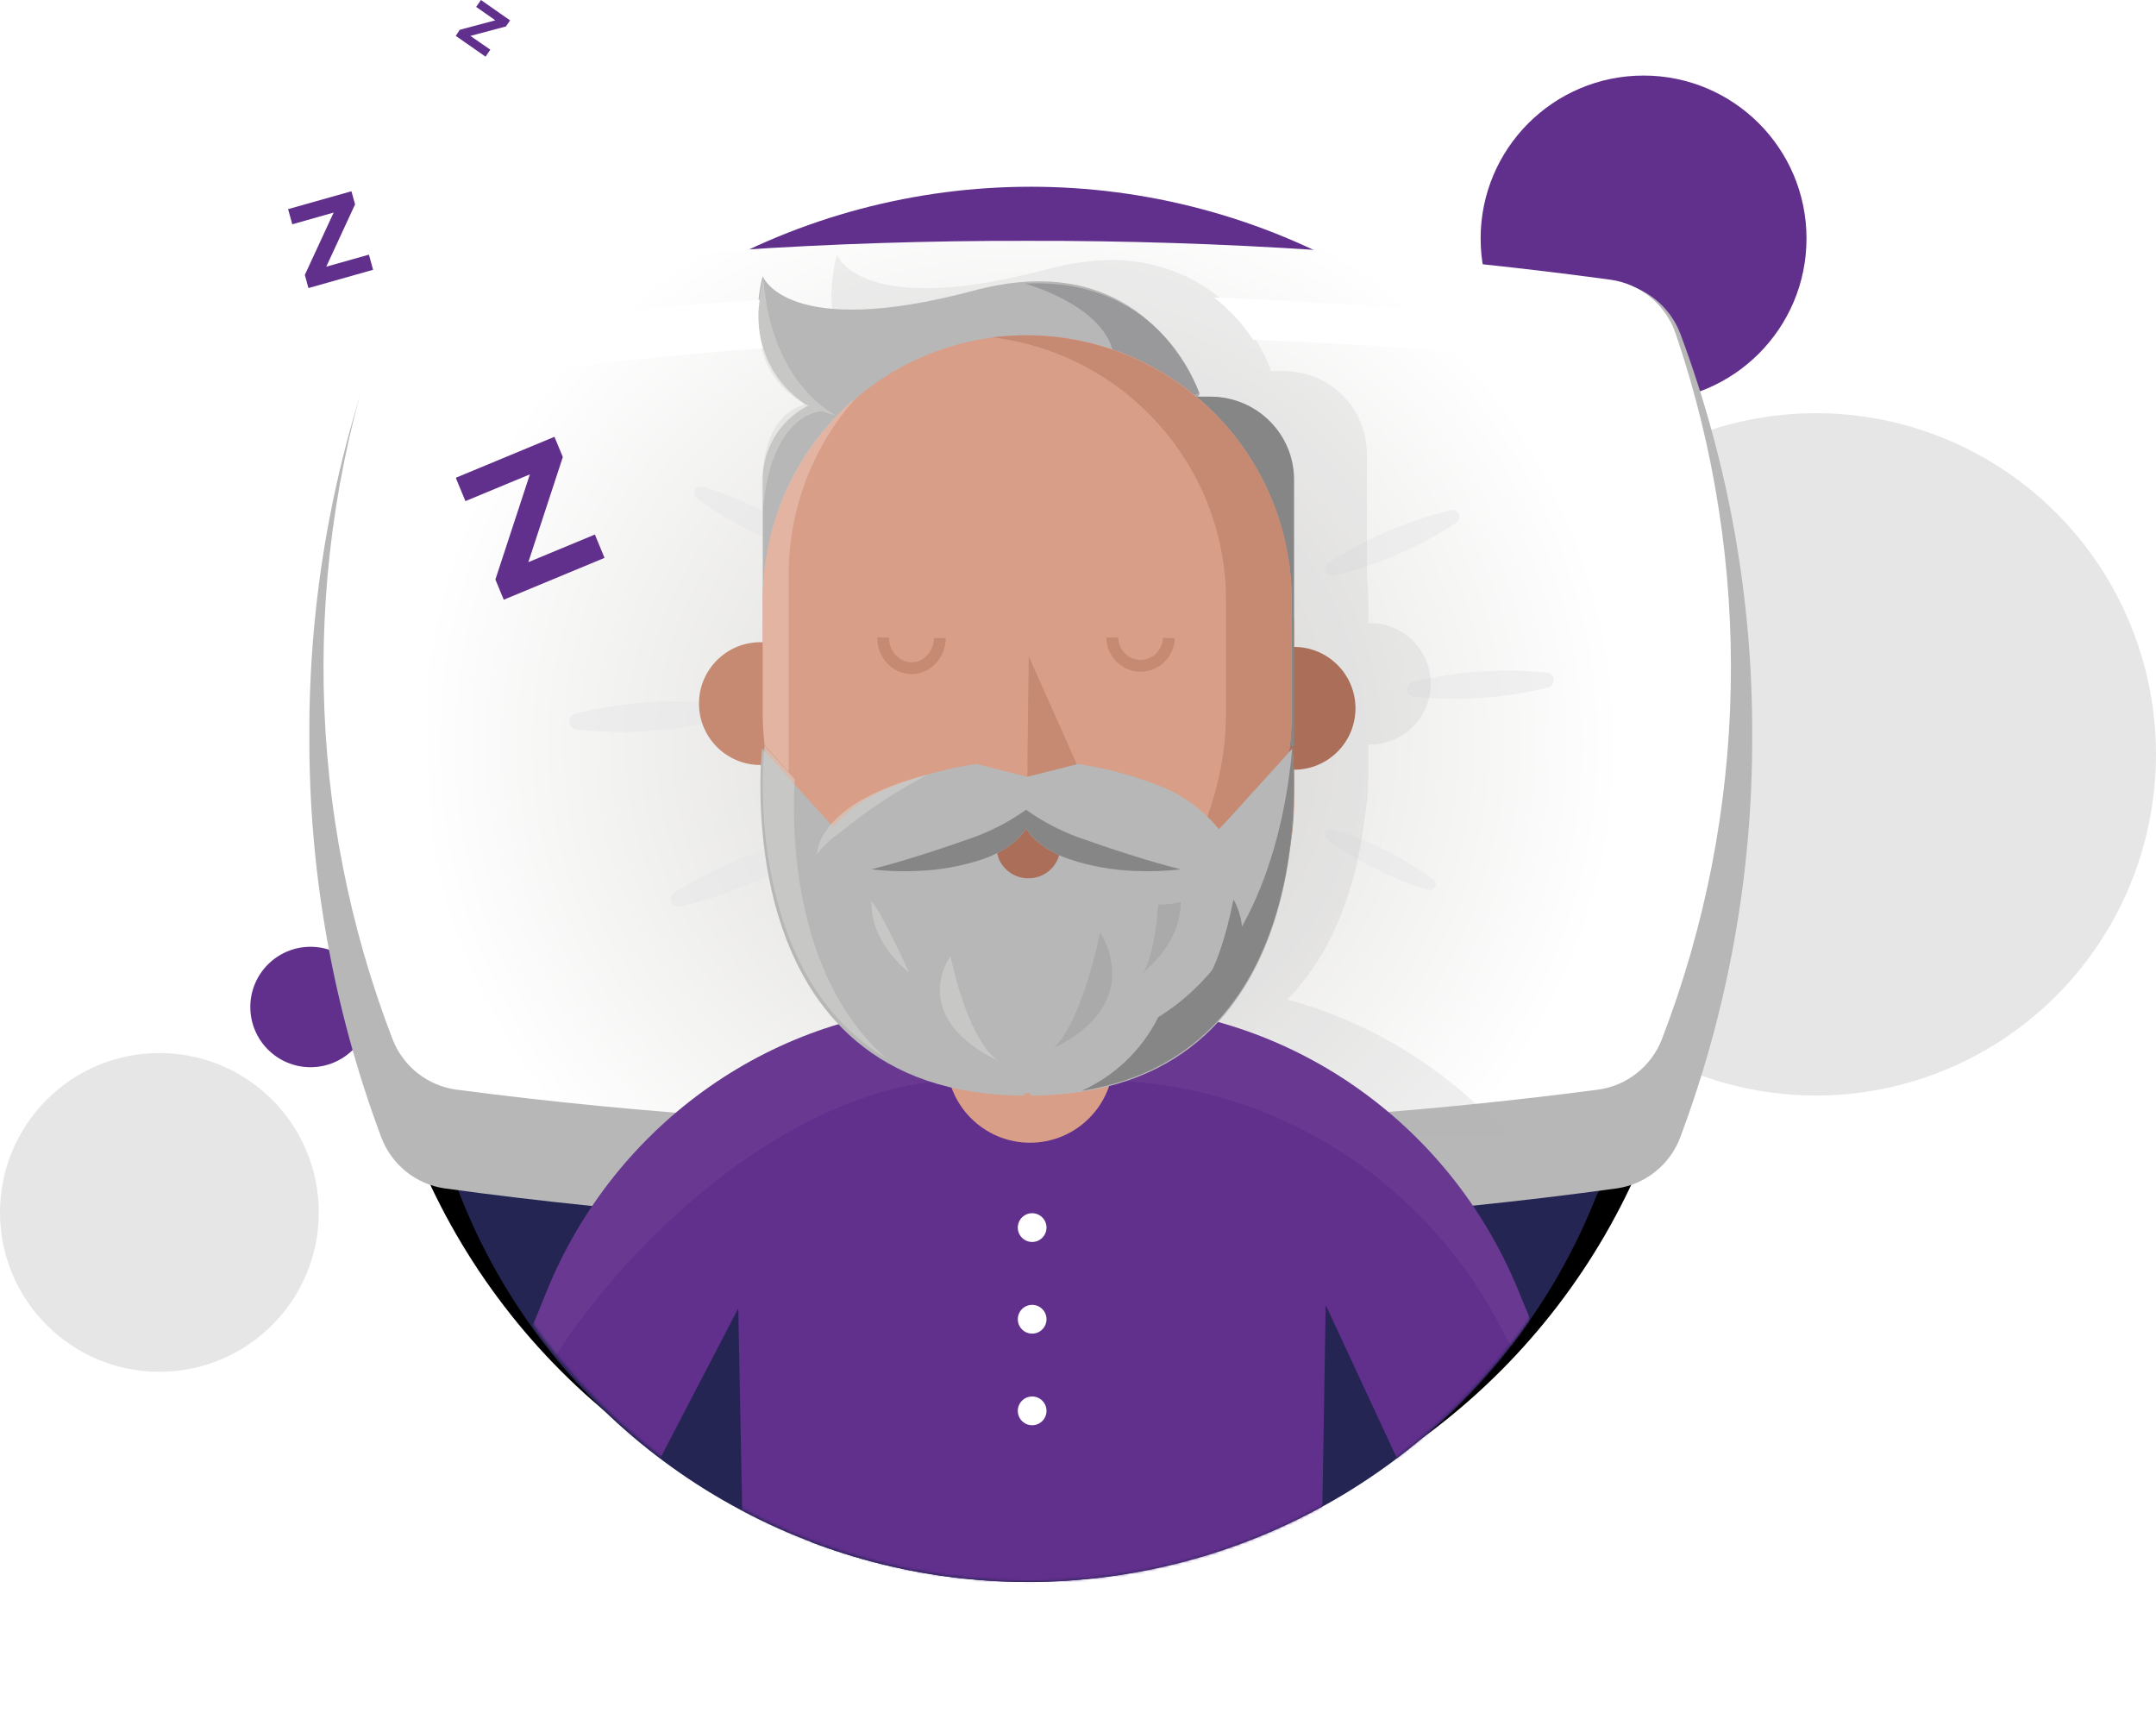 <svg height="634" viewBox="0 0 792 634" width="792" xmlns="http://www.w3.org/2000/svg" xmlns:xlink="http://www.w3.org/1999/xlink"><defs><ellipse id="a" cx="244.193" cy="243.318" rx="243.657" ry="243.24"/><filter id="b" height="141.1%" width="141%" x="-20.5%" y="-16.4%"><feOffset dx="0" dy="20" in="SourceAlpha" result="shadowOffsetOuter1"/><feGaussianBlur in="shadowOffsetOuter1" result="shadowBlurOuter1" stdDeviation="30"/><feColorMatrix in="shadowBlurOuter1" type="matrix" values="0 0 0 0 0.4   0 0 0 0 0.271   0 0 0 0 0.51  0 0 0 0.7 0"/></filter><radialGradient id="c" cx="49.456%" cy="56.83%" gradientTransform="matrix(.629 0 0 1 .183 0)" r="66.048%"><stop offset="0" stop-color="#d9d8d5"/><stop offset="1" stop-color="#fff"/></radialGradient><mask id="d" fill="#fff"><ellipse cx="223.757" cy="224.241" fill="#fff" fill-rule="evenodd" rx="223.465" ry="223.846"/></mask></defs><g fill="none" fill-rule="evenodd"><g transform="translate(134.458 68.506)"><use fill="#000" filter="url(#b)" xlink:href="#a"/><use fill="#612f8c" fill-rule="evenodd" xlink:href="#a"/></g><g><ellipse cx="377.783" cy="357.272" fill="#252554" rx="224.241" ry="223.728"/><path d="m431.818 370.343c-1.684 0-3.368-.063-5.064-.063h-46.299c-1.481 0-2.963 0-4.431 0-66.327 1.383-125.147 43.133-150.101 104.725l-3.912 9.68c-4.305 10.936-5.064 20.742-3.583 29.42 12.809 13.08 27.167 24.541 42.754 34.126l34.93-67.123 1.659 85.189c71.142 27.227 151.233 16.181 212.39-29.293l.95-57.088 18.839 40.52c18.312-17.269 33.588-37.508 45.185-59.867-27.802-53.536-82.406-88.766-143.315-90.225z" fill="#252554"/><ellipse cx="667.084" cy="277.059" fill="#e6e6e7" rx="124.916" ry="125.305"/><ellipse cx="603.759" cy="87.584" fill="#612f8c" rx="59.855" ry="59.834"/><ellipse cx="114.072" cy="369.846" fill="#612f8c" rx="22.12" ry="22.113"/><ellipse cx="58.554" cy="445.289" fill="#e6e6e7" rx="58.554" ry="58.534"/><g transform="translate(113.639 88.451)"><path d="m49.81 15.328c-10.681 1.539-19.675 8.797-23.463 18.933-17.606 47.134-26.533 97.083-26.345 147.417-.189 50.358 8.751 100.33 26.383 147.48 3.758 10.092 12.706 17.322 23.336 18.857 71.347 9.797 143.284 14.627 215.297 14.456 72.008.171 143.941-4.66 215.284-14.456 10.63-1.535 19.578-8.765 23.336-18.857 17.632-47.15 26.572-97.122 26.383-147.48.188-50.334-8.739-100.283-26.345-147.417-3.787-10.136-12.782-17.394-23.463-18.933-71.313-9.797-143.217-14.627-215.195-14.456-71.983-.171-143.891 4.659-215.208 14.456z" fill="#b7b7b8"/><path d="m501.877 34.009c-3.604-10.519-12.789-18.131-23.783-19.708-71.054-9.684-142.69-14.461-214.399-14.296-71.709-.164-143.345 4.612-214.399 14.296-10.993 1.574-20.176 9.187-23.77 19.708-28.739 84.348-26.947 176.128 5.063 259.286 3.886 9.942 12.839 17.002 23.403 18.453 69.533 9.103 139.591 13.591 209.716 13.435 70.125.156 140.183-4.332 209.716-13.435 10.564-1.451 19.517-8.511 23.403-18.453 32.017-83.157 33.809-174.94 5.063-259.286z" fill="url(#c)"/><g fill="#e6e6e7" opacity=".5" transform="translate(95.422 90.185)"><path d="m90.613 133.452c1.222-.755 1.677-2.225 1.074-3.47-.603-1.246-2.087-1.9-3.504-1.546-17.676 4.248-34.441 11.285-49.568 20.805-1.205.765-1.646 2.225-1.048 3.463.599 1.238 2.065 1.898 3.478 1.565 17.674-4.26 34.438-11.3 49.568-20.817z"/><path d="m56.679 85.673c1.425-.331 2.401-1.653 2.303-3.12-.098-1.467-1.241-2.646-2.697-2.782-18.075-1.89-36.339-.656-54.001 3.649-1.413.347-2.374 1.665-2.276 3.124s1.224 2.637 2.671 2.79c18.076 1.878 36.339.64 54.001-3.662z"/><path d="m87.767 25.04c1.176.344 2.442-.157 3.018-1.194s.3-2.318-.657-3.054c-12.289-9.063-26.107-16.06-40.86-20.691-1.169-.329-2.419.172-2.992 1.199-.572 1.027-.309 2.296.631 3.037 12.28 9.079 26.1 16.082 40.86 20.704z"/><path d="m278.79 28.177c-1.097.709-1.503 2.075-.961 3.234.542 1.159 1.873 1.775 3.154 1.458 7.982-1.981 15.773-4.612 23.29-7.865 7.512-3.259 14.723-7.124 21.556-11.553 1.105-.709 1.514-2.081.967-3.244-.547-1.163-1.889-1.776-3.172-1.448-15.987 3.969-31.15 10.536-44.833 19.418z"/><path d="m310.037 71.8c-1.292.318-2.17 1.538-2.078 2.887.092 1.349 1.127 2.434 2.449 2.568 16.482 1.74 33.135.6 49.239-3.372 1.291-.316 2.171-1.533 2.083-2.881-.089-1.349-1.12-2.436-2.441-2.574-16.486-1.74-33.143-.599-49.251 3.372z"/><path d="m280.583 125.838c-1.059-.312-2.202.134-2.722 1.062-.521.927-.272 2.075.593 2.732 11.08 8.128 23.547 14.397 36.862 18.534 1.068.35 2.246-.088 2.777-1.034.531-.946.256-2.116-.648-2.76-11.08-8.128-23.547-14.397-36.862-18.534z"/></g></g><path d="m34.266 294.278c-12.493 8.114-23.854 17.857-33.785 28.971h294.459c-16.693-18.658-37.347-33.33-60.444-42.937-5.521-2.29-11.162-4.276-16.899-5.949-1.089-.317-2.19-.596-3.279-.888 2.65-2.707 5.112-5.593 7.367-8.638l.367-.495c.456-.622.899-1.268 1.329-1.89l.506-.723c.418-.609.81-1.268 1.266-1.827.177-.279.367-.558.544-.85.367-.596.734-1.192 1.089-1.788l.544-.913c.342-.596.671-1.192 1-1.789l.532-.964c.316-.596.633-1.192.937-1.789.177-.33.342-.66.506-.989.304-.596.595-1.205.873-1.801.165-.33.316-.66.468-1.002.278-.609.557-1.268.823-1.827.152-.317.291-.647.43-.989.266-.609.532-1.268.785-1.852l.38-.964c.253-.634.506-1.268.747-1.89l.329-.913c.241-.66.481-1.268.709-1.966.089-.266.177-.533.278-.799.228-.698.468-1.383.684-2.08l.19-.571c1.354-4.313 2.532-8.625 3.38-12.849 0-.203.089-.406.127-.609.139-.672.266-1.268.405-1.991l.152-.812c.127-.622.228-1.268.342-1.865 0-.304.114-.609.165-.901.101-.596.19-1.192.291-1.788l.152-.951c.089-.571.165-1.142.253-1.712 0-.33.089-.647.139-.977.063-.533.139-1.053.203-1.573.942-5.239 1.454-10.546 1.532-15.868v-12.481h.456c12.283.126 22.343-9.75 22.469-22.058.126-12.308-9.73-22.389-22.013-22.515-.304 0-.608 0-.911 0v-8.473c0-2.955-.228-5.86-.519-8.74v-44.814c0-16.883-13.658-30.569-30.507-30.569h-4.76s-7.481-24.861-33.469-35.745c-9.555-4.037-19.945-5.691-30.279-4.82-6.222.462-12.385 1.519-18.405 3.158-68.583 18.316-77.216-5.188-77.216-5.188s-10.127 31.597 14.317 45.753c.354.266.684.533 1.063.786-20.089 5.771-15.557 38.231-15.557 38.231v-.279 32.015.33 16.325c-12.091.157-21.842 9.965-21.952 22.082-.11 12.117 9.461 22.101 21.547 22.479-.772 17.352 0 66.238 30.127 96.3-13.719 3.941-26.868 9.654-39.114 16.997-1.764 1.023-3.481 2.101-5.152 3.235z" fill="#b7b7b8" opacity=".2" transform="translate(258.506 93.654)"/><g fill="#0d2042"><ellipse cx="378.217" cy="451.793" rx="5.205" ry="5.203"/><ellipse cx="378.217" cy="485.612" rx="5.205" ry="5.203"/><ellipse cx="378.217" cy="517.697" rx="5.205" ry="5.203"/></g><path d="m377.783 420.575c-8.168.003-16.003-3.221-21.779-8.962s-9.019-13.53-9.016-21.649l-0-34.426h61.59v34.426c0 16.906-13.787 30.612-30.795 30.612z" fill="#c68971"/><path d="m475.361 229.7c-.856-53.355-44.1-96.157-97.15-96.157-53.051 0-96.295 42.802-97.15 96.157v65.639c.607 53.538 43.927 96.619 97.157 96.619 53.229 0 96.549-43.08 97.157-96.619z" fill="#c68971"/><path d="m310.668 145.684h133.376c16.824 0 30.462 13.642 30.462 30.47v97.87h-194.313v-97.87c-0-8.083 3.211-15.835 8.927-21.55 5.715-5.715 13.467-8.923 21.548-8.92z" fill="#b7b7b8"/><path d="m295.626 148.359s60.627 27.668 145.048-3.974c-6.857-16.205-28.587-52.166-82.739-37.7-69.051 18.454-77.743-5.227-77.743-5.227s-9.367 29.777 15.434 46.901z" fill="#b7b7b8"/><ellipse cx="279.325" cy="258.415" fill="#c68971" rx="22.554" ry="22.546"/><ellipse cx="475.373" cy="260.149" fill="#aa6e59" rx="22.554" ry="22.546"/><path d="m444.682 145.684h-36.104v128.34h66.795v-97.87c0-16.828-13.741-30.47-30.691-30.47z" fill="#868687"/><path d="m416.789 174.3 23.886-29.409s-12.968-43.268-64.193-40.723c0 0 35.568 9.583 32.727 31.815-1.76 13.258.905 26.725 7.58 38.318z" fill="#868687" opacity=".6"/><path d="m474.493 218.991c-.856-53.187-44.1-95.854-97.15-95.854s-96.295 42.667-97.15 95.854v59.576-15.071c.733 52.731 43.297 110.583 96.164 111.115 53.537.545 97.34-57.484 98.149-111.115v15.071z" fill="#d89e87"/><path d="m474.506 219.108c-.744-52.835-43.741-95.431-96.874-95.969-4.359-.029-8.715.225-13.04.76 48.475 6.006 85.076 46.635 85.769 95.209v44.489c-.713 49.251-38.09 102.212-86.024 110.026 3.734.617 7.511.947 11.296.988 53.932.545 98.058-57.432 98.873-111.014v15.058-59.521z" fill="#c68971"/><g fill="#c68971" fill-rule="nonzero" transform="translate(324.434 234.134)"><path d="m102.797.13 4.334.181c-.289 6.897-5.902 12.334-12.704 12.261-6.802-.072-12.302-5.626-12.45-12.527l4.336-.093c.098 4.581 3.719 8.237 8.16 8.284 4.439.047 8.133-3.53 8.325-8.107z"/><path d="m18.651.211 4.337.042c-.071 7.328-5.727 13.265-12.71 13.187-6.98-.078-12.517-6.136-12.445-13.461l4.337.042c-.049 4.998 3.639 9.033 8.157 9.084 4.515.05 8.276-3.898 8.325-8.894z"/></g><g transform="translate(154.41 132.676)"><path d="m407.05 350.284-3.938-9.545c-25.27-61.227-84.017-102.435-150.133-104.014-1.69 0-3.379-.064-5.082-.064h-46.462c-1.486 0-2.973 0-4.447 0-66.561 1.387-125.587 43.27-150.628 105.057l-3.926 9.71c-15.474 39.312 14.217 64.231 34.303 73.394l40.058-76.983 2.134 110.008c32.715 12.167 68.098 35.558 105.043 35.558 37.467 0 73.345-4.009 106.454-16.544l2.16-130.243 36.92 79.451c20.048-9.252 50.692-26.598 37.543-75.786z" fill="#612f8c" mask="url(#d)"/><path d="m196.988 264.087h4.447 46.462c1.702 0 3.392 0 5.082.064 62 1.489 117.507 37.823 145.026 92.814 11.955 21.393 17.456 28.584 9.046-6.63l-3.938-9.545c-25.27-61.227-84.017-102.435-150.133-104.014-1.69 0-3.379-.064-5.082-.064h-46.462c-1.486 0-2.973 0-4.447 0-66.561 1.387-125.587 43.27-150.628 105.057l-3.926 9.71c-4.866 7.712-7.331 31.918-4.307 34.031 27.328-55.615 96.404-120.125 158.861-121.423z" fill="#8159a3" mask="url(#d)" opacity=".5"/><path d="m223.973 287.02c-16.952 0-30.695-13.766-30.695-30.747v-80.241h61.39v80.253c-.007 16.976-13.748 30.734-30.695 30.734z" fill="#d89e87" mask="url(#d)"/><g fill="#fff"><ellipse cx="224.748" cy="318.188" mask="url(#d)" rx="5.273" ry="5.281"/><ellipse cx="224.748" cy="351.849" mask="url(#d)" rx="5.273" ry="5.281"/><ellipse cx="224.748" cy="385.498" mask="url(#d)" rx="5.273" ry="5.281"/></g></g><path d="m304.416 301.914-24.487-27.023s-14.323 127.473 96.553 127.473l-30.794-57.993z" fill="#b7b7b8"/><path d="m450.286 301.922 24.484-27.031s14.321 127.473-96.553 127.473l30.803-58.01z" fill="#b7b7b8"/><path d="m426.358 288.781c-22.334-8.901-59.107-16.709-101.713 1.475-17.564 7.49-29.813 24.275-30.572 43.439v2.098c0 36.292 36.899 65.705 82.416 65.705s82.403-29.413 82.403-65.705c0-.725 0-1.462 0-2.187-.898-19.99-14.008-37.424-32.534-44.825z" fill="#b7b7b8"/><path d="m291.926 286.201-11.129-12.177s-9.236 81.973 44.504 114.466c-35.217-31.261-34.321-87.268-33.375-102.289z" fill="#d9d8d5" opacity=".5"/><path d="m386.892 385.021s9.339-6.334 17.249-42.491c-.012 0 17.594 25.569-17.249 42.491z" fill="#868687" opacity=".25"/><path d="m440.675 363.342s6.75-4.935 12.442-32.952c-.05 0 12.656 19.826-12.442 32.952z" fill="#868687"/><path d="m426.323 332.219h-.866c-1.482 20.203-5.602 25.052-5.602 25.052 10.639-9.037 13.88-18.206 13.88-26.015-2.409.639-4.904.963-7.412.963z" fill="#868687" opacity=".25"/><path d="m367.807 390.224s-10.746-3.324-18.656-39.022c-.05 0-16.529 22.315 18.656 39.022z" fill="#d9d8d5" opacity=".5"/><path d="m333.976 357.272c-10.649-9.037-13.88-18.206-13.88-26.015 2.311.626 13.88 26.015 13.88 26.015z" fill="#d9d8d5" opacity=".5"/><path d="m377.782 300.039c0 4.654-4.82 8.64-11.648 10.378-.039.351-.06.704-.062 1.057.206 6.194 5.385 11.111 11.704 11.111s11.498-4.917 11.704-11.111c.018-.352.018-.705 0-1.057-6.89-1.75-11.673-5.736-11.698-10.378z" fill="#aa6e59"/><path d="m474.766 274.024c-2.329 28.203-12.354 76.722-49.276 99.539-6.016 12.032-15.975 21.595-28.189 27.067 90.11-14.216 77.465-126.606 77.465-126.606z" fill="#868687"/><path d="m395.885 307.45c-6.743-2.493-13.102-5.862-18.899-10.013h-.064-.076c-5.817 4.156-12.198 7.525-18.963 10.013-11.294 4.008-25.437 8.701-37.786 11.839 5.557.644 11.159.841 16.75.588 8.194-.268 16.3-1.714 24.05-4.289 4.004-1.334 7.745-3.31 11.065-5.846 1.939-1.529 3.613-3.345 4.96-5.38 1.339 2.041 3.015 3.858 4.96 5.38 3.314 2.538 7.051 4.515 11.052 5.846 7.755 2.576 15.865 4.022 24.063 4.289 5.586.252 11.185.055 16.737-.588-12.413-3.137-26.556-7.831-37.85-11.839z" fill="#b7b7b8"/><path d="m395.885 307.45c-6.743-2.493-13.102-5.862-18.899-10.013h-.064-.076c-5.817 4.156-12.198 7.525-18.963 10.013-11.294 4.008-25.437 8.701-37.786 11.839 5.557.644 11.159.841 16.75.588 8.194-.268 16.3-1.714 24.05-4.289 4.004-1.334 7.745-3.31 11.065-5.846 1.939-1.529 3.613-3.345 4.96-5.38 1.339 2.041 3.015 3.858 4.96 5.38 3.314 2.538 7.051 4.515 11.052 5.846 7.755 2.576 15.865 4.022 24.063 4.289 5.586.252 11.185.055 16.737-.588-12.413-3.137-26.556-7.831-37.85-11.839z" fill="#868687"/><path d="m395.566 280.688-17.645-39.617-.572 44.225z" fill="#c68971"/><path d="m359.133 280.688 17.978-39.617.238 44.225z" fill="#d89e87"/><path d="m308.686 305.678c9.981-8.147 20.78-15.267 32.229-21.248-41.697 10.655-40.769 29.484-40.769 29.484 1.08-2.144 5.007-5.892 8.54-8.236z" fill="#d9d8d5" opacity=".5"/><path d="m307.084 152.55s-24.01-11.326-26.589-50.225c0 0-10.603 33.45 16.572 46.726l-1.433-.541c-19.786 5.713-15.313 37.93-15.313 37.93 3.103-32.556 18.864-35.237 21.518-35.413 1.721.601 3.472 1.11 5.246 1.523z" fill="#d9d8d5" opacity=".5"/><path d="m460.315 124.797c48.713 1.791 96.157 5.585 141.71 11.348-.939-2.763-1.904-5.526-2.92-8.301-1.255-3.54-4.543-6.115-8.493-6.652-46.454-6.059-94.9-10.044-144.731-11.929 5.756 4.341 10.644 9.6 14.435 15.534z" fill="#fff"/><g fill="#612f8c"><path d="m111.979 100.969 10.586-22.894-15.196 4.303-1.537-5.571 23.274-6.566 1.328 4.825-10.586 22.882 15.676-4.427 1.537 5.571-23.754 6.703z"/><path d="m168.894 10.941 13.054-3.483-7.032-4.923 1.752-2.535 10.706 7.483-1.521 2.228-13.042 3.483 7.299 5.046-1.74 2.572-10.949-7.631z"/><path d="m181.981 212.83 12.671-38.609-23.682 9.827-3.548-8.571 36.252-15.051 3.079 7.43-12.671 38.609 24.443-10.144 3.548 8.571-37.025 15.367z"/></g><path d="m279.059 110.13c-37.958 2.358-75.047 6.04-110.9 11.1-3.922.578-7.185 3.345-8.431 7.149-12.832 37.69-19.32 77.29-19.193 117.151-.203 44.563 7.921 88.763 23.944 130.276 1.353 3.546 4.496 6.075 8.217 6.614-9.956-30.011-13.938-62.443-14.619-93.027-.647-8.963-.975-17.998-.983-27.105-.086-35.964 5.182-71.737 15.627-106.115 0-.229.088-.344.088-.344 1.109-3.594 2.243-7.162 3.466-10.705 1.245-3.807 4.507-6.579 8.431-7.162 30.989-4.371 62.898-7.646 95.488-10.055-1.639-5.774-2.025-11.838-1.134-17.777z" fill="#fff"/><path d="m280.217 263.114c.053 3.554.283 7.102.689 10.632l8.819 9.816v-73.71c.311-23.833 9.279-46.699 25.166-64.17-21.619 18.009-34.322 44.856-34.699 73.333v44.098z" fill="#efcabd" opacity=".5"/></g></g></svg>